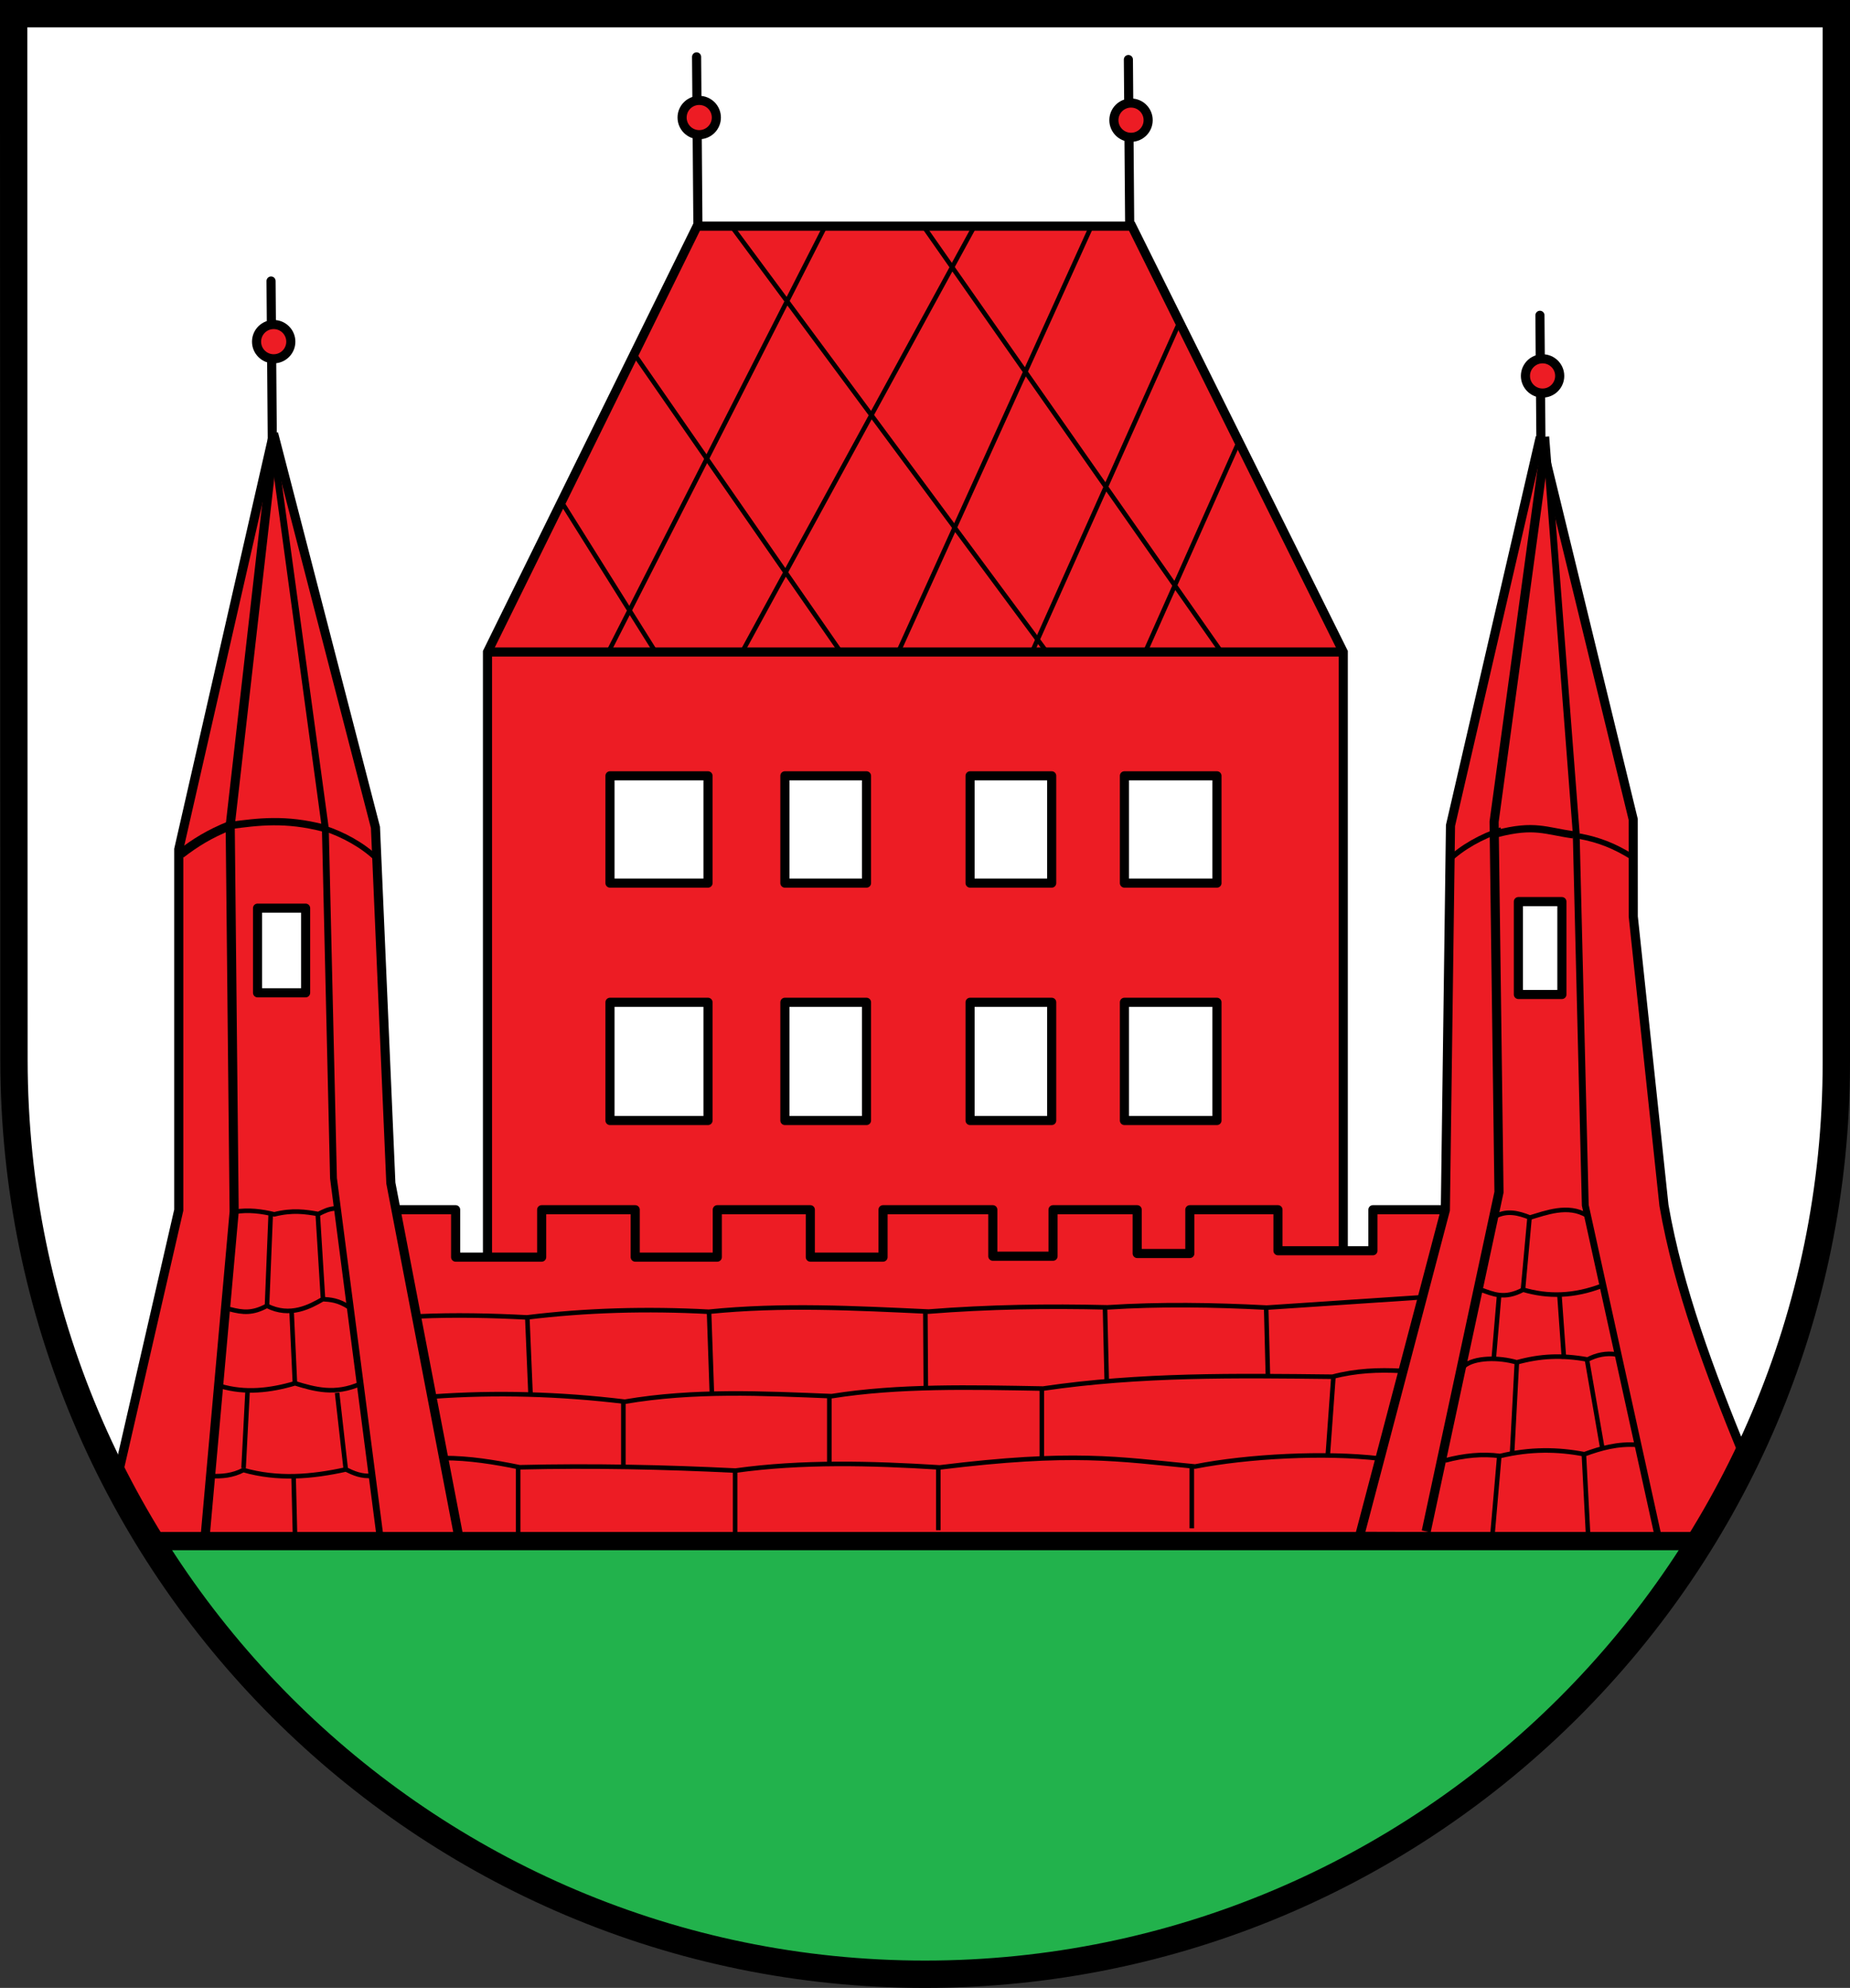 <?xml version="1.0" encoding="UTF-8" standalone="no"?>
<!-- Created with Inkscape (http://www.inkscape.org/) -->

<svg
   xmlns:dc="http://purl.org/dc/elements/1.1/"
   xmlns:cc="http://creativecommons.org/ns#"
   xmlns:rdf="http://www.w3.org/1999/02/22-rdf-syntax-ns#"
   xmlns:svg="http://www.w3.org/2000/svg"
   xmlns="http://www.w3.org/2000/svg"
   xmlns:sodipodi="http://sodipodi.sourceforge.net/DTD/sodipodi-0.dtd"
   xmlns:inkscape="http://www.inkscape.org/namespaces/inkscape"
   width="719.25"
   height="772.438"
   id="svg3229"
   version="1.1"
   inkscape:version="0.48.0 r9654"
   sodipodi:docname="Neues Dokument 2">
  <rect width="100%" height="100%" fill="#333333" stroke="none"/>
  <defs
     id="defs3231" />
  <sodipodi:namedview
     id="base"
     pagecolor="#ffffff"
     bordercolor="#666666"
     borderopacity="1.0"
     inkscape:pageopacity="0.0"
     inkscape:pageshadow="2"
     inkscape:zoom="1.0110805"
     inkscape:cx="359.6194"
     inkscape:cy="386.21632"
     inkscape:document-units="px"
     inkscape:current-layer="layer1"
     showgrid="false"
     fit-margin-top="0"
     fit-margin-left="0"
     fit-margin-right="0"
     fit-margin-bottom="0"
     inkscape:window-width="1400"
     inkscape:window-height="1003"
     inkscape:window-x="-4"
     inkscape:window-y="-4"
     inkscape:window-maximized="1" />
  <g
     inkscape:label="Ebene 1"
     inkscape:groupmode="layer"
     id="layer1"
     transform="translate(447.281,180.344)">
    <g
       id="g3410">
      <path
         inkscape:connector-curvature="0"
         id="path3264"
         d="m -441.974,-175.034 -0.031,407.5 c 0.061,68.426 19.246,132.065 52.469,186 l 603.25,0 c 33.547,-54.251 52.938,-118.255 52.938,-186.812 l 0,-406.688 -708.625,0 z m 59.219,604.063 c 0.766,1.15 1.534,2.297 2.312,3.438 -0.783,-1.146 -1.543,-2.282 -2.312,-3.438 z m 570.781,25.688 c -1.091,1.353 -2.171,2.695 -3.281,4.031 1.106,-1.332 2.194,-2.683 3.281,-4.031 z m -516.938,37.594 c 2.354,2.185 4.743,4.316 7.156,6.438 -2.411,-2.119 -4.804,-4.255 -7.156,-6.438 z m 15.969,13.969 c 1.295,1.065 2.628,2.109 3.938,3.156 -1.317,-1.052 -2.636,-2.086 -3.938,-3.156 z m 30.906,22.719 c 1.546,1.013 3.093,2.01 4.656,3 -1.567,-0.992 -3.106,-1.984 -4.656,-3 z m 4.656,3 c 1.572,0.995 3.162,1.966 4.75,2.938 -1.584,-0.968 -3.183,-1.945 -4.75,-2.938 z m 4.75,2.938 c 1.583,0.968 3.151,1.932 4.75,2.875 -1.6,-0.944 -3.166,-1.907 -4.75,-2.875 z m 60.344,29.406 c 1.76,0.658 3.54,1.306 5.312,1.938 -1.776,-0.632 -3.55,-1.278 -5.312,-1.938 z m 238.313,3.75 c -1.286,0.437 -2.582,0.859 -3.875,1.281 1.297,-0.423 2.585,-0.843 3.875,-1.281 z m -226.313,0.5 c 1.338,0.446 2.686,0.882 4.031,1.312 -1.351,-0.432 -2.687,-0.864 -4.031,-1.312 z m 4.031,1.312 c 1.806,0.578 3.619,1.138 5.438,1.688 -1.814,-0.549 -3.636,-1.111 -5.438,-1.688 z m 215.906,0.281 c -1.332,0.424 -2.662,0.842 -4,1.25 1.338,-0.408 2.669,-0.826 4,-1.25 z m -15.344,4.5 c -1.833,0.493 -3.686,0.974 -5.531,1.438 1.845,-0.464 3.697,-0.945 5.531,-1.438 z m -5.531,1.438 c -1.575,0.396 -3.136,0.782 -4.719,1.156 1.578,-0.374 3.149,-0.762 4.719,-1.156 z M -179.881,574.716 c 1.841,0.493 3.678,0.974 5.531,1.438 -1.85,-0.463 -3.693,-0.946 -5.531,-1.438 z m 5.531,1.438 c 1.848,0.462 3.704,0.911 5.562,1.344 -1.861,-0.434 -3.713,-0.881 -5.562,-1.344 z m 5.562,1.344 c 1.812,0.422 3.615,0.824 5.438,1.219 -1.82,-0.394 -3.628,-0.797 -5.438,-1.219 z m 12,2.594 c 1.629,0.32 3.269,0.608 4.906,0.906 -1.642,-0.299 -3.273,-0.585 -4.906,-0.906 z m 121.594,2.812 c -1.847,0.275 -3.707,0.535 -5.562,0.781 1.855,-0.246 3.717,-0.506 5.562,-0.781 z m -5.562,0.781 c -1.919,0.255 -3.853,0.495 -5.781,0.719 1.93,-0.224 3.86,-0.464 5.781,-0.719 z m -93.313,0.094 c 3.644,0.474 7.291,0.887 10.969,1.25 -3.676,-0.363 -7.327,-0.776 -10.969,-1.25 z m 10.969,1.25 c 1.942,0.192 3.893,0.371 5.844,0.531 -1.952,-0.16 -3.901,-0.339 -5.844,-0.531 z m 76.063,-0.562 c -1.762,0.202 -3.512,0.387 -5.281,0.562 1.77,-0.176 3.519,-0.361 5.281,-0.562 z m -63.375,1.594 c 1.628,0.102 3.273,0.201 4.906,0.281 -1.644,-0.081 -3.268,-0.178 -4.906,-0.281 z m 16.781,0.656 c 1.98,0.032 3.981,0.062 5.969,0.062 -1.993,0 -3.983,-0.03 -5.969,-0.062 z m 5.969,0.062 c 1.988,0 3.958,-0.03 5.938,-0.062 -1.98,0.033 -3.95,0.062 -5.938,0.062 z"
         style="fill:#0072bc;fill-opacity:1;fill-rule:nonzero;stroke:none;display:inline" />
      <path
         inkscape:connector-curvature="0"
         id="path2894"
         d="m -389.537,418.466 c 62.396,101.296 174.301,168.312 301.875,168.312 127.215,0 238.878,-67.246 301.375,-168.312 l -603.25,0 z"
         style="fill:#22b24c;fill-opacity:1;stroke:none;display:inline" />
      <path
         inkscape:connector-curvature="0"
         sodipodi:nodetypes="ccccccc"
         style="fill:#ffffff;fill-opacity:1;fill-rule:nonzero;stroke:none;display:inline"
         d="m -441.974,-175.034 -0.031,407.5 c 0.061,68.426 19.246,132.065 52.469,186 l 603.25,0 c 33.547,-54.251 52.938,-118.255 52.938,-186.812 l 0,-406.688 -708.625,0 z"
         id="path3678" />
      <path
         inkscape:connector-curvature="0"
         id="path3843"
         d="m -8.583,-157.211 0.512,65.571"
         style="fill:none;stroke:#000000;stroke-width:3.543;stroke-linecap:round;stroke-linejoin:miter;stroke-miterlimit:4;stroke-opacity:1;stroke-dasharray:none;display:inline" />
      <path
         transform="translate(-126.406,-409.909)"
         d="m 125.508,276.263 c 0,3.678 -2.982,6.66 -6.66,6.66 -3.678,0 -6.66,-2.982 -6.66,-6.66 0,-3.678 2.982,-6.66 6.66,-6.66 3.678,0 6.66,2.982 6.66,6.66 z"
         sodipodi:ry="6.6595979"
         sodipodi:rx="6.6595979"
         sodipodi:cy="276.26291"
         sodipodi:cx="118.84821"
         id="path3845"
         style="fill:#ed1c24;fill-opacity:1;fill-rule:nonzero;stroke:#000000;stroke-width:3.543;stroke-linecap:round;stroke-linejoin:round;stroke-miterlimit:4;stroke-opacity:1;stroke-dasharray:none;stroke-dashoffset:0;display:inline"
         sodipodi:type="arc" />
      <path
         inkscape:connector-curvature="0"
         style="fill:none;stroke:#000000;stroke-width:3.543;stroke-linecap:round;stroke-linejoin:miter;stroke-miterlimit:4;stroke-opacity:1;stroke-dasharray:none;display:inline"
         d="m -176.46,-158.236 0.512,65.571"
         id="path3839" />
      <path
         sodipodi:type="arc"
         style="fill:#ed1c24;fill-opacity:1;fill-rule:nonzero;stroke:#000000;stroke-width:3.543;stroke-linecap:round;stroke-linejoin:round;stroke-miterlimit:4;stroke-opacity:1;stroke-dasharray:none;stroke-dashoffset:0;display:inline"
         id="path3841"
         sodipodi:cx="118.84821"
         sodipodi:cy="276.26291"
         sodipodi:rx="6.6595979"
         sodipodi:ry="6.6595979"
         d="m 125.508,276.263 c 0,3.678 -2.982,6.66 -6.66,6.66 -3.678,0 -6.66,-2.982 -6.66,-6.66 0,-3.678 2.982,-6.66 6.66,-6.66 3.678,0 6.66,2.982 6.66,6.66 z"
         transform="translate(-294.283,-410.934)" />
      <path
         inkscape:connector-curvature="0"
         sodipodi:nodetypes="ccccccc"
         id="path3680"
         d="m -257.756,321.035 0,-248.032 81.496,-165.472 169.016,0 82.205,165.472 0,248.032 -332.717,0 z"
         style="fill:#ed1c24;fill-opacity:1;stroke:#000000;stroke-width:3.543;stroke-linecap:butt;stroke-linejoin:miter;stroke-miterlimit:4;stroke-opacity:1;stroke-dasharray:none;display:inline" />
      <path
         inkscape:connector-curvature="0"
         sodipodi:nodetypes="ccccccccccccccccccccccccccccc"
         id="path3801"
         d="m -301.431,289.712 31.291,0 0,18.425 33.449,0 0,-18.425 36.372,0 0,18.425 31.911,0 0,-18.425 36.17,0 0,18.425 28.269,0 0,-18.425 42.679,0 0,18.071 23.414,0 0,-18.071 32.712,0 0,17.008 20.473,0 0,-17.008 34.264,0 0,15.945 36.911,0 0,-15.945 38.812,0 -0.512,127.851 -425.19,0 -1.025,-127.851 z"
         style="fill:#ed1c24;fill-opacity:1;stroke:#000000;stroke-width:3.543;stroke-linecap:butt;stroke-linejoin:round;stroke-miterlimit:4;stroke-opacity:1;stroke-dasharray:none;display:inline" />
      <path
         inkscape:connector-curvature="0"
         sodipodi:nodetypes="cc"
         id="path3682"
         d="m -257.887,73.003 332.848,0"
         style="fill:none;stroke:#000000;stroke-width:3.543;stroke-linecap:butt;stroke-linejoin:miter;stroke-miterlimit:4;stroke-opacity:1;stroke-dasharray:none;display:inline" />
      <path
         inkscape:connector-curvature="0"
         style="fill:none;stroke:#000000;stroke-width:1.772;stroke-linecap:butt;stroke-linejoin:miter;stroke-miterlimit:4;stroke-opacity:1;stroke-dasharray:none;display:inline"
         d="m -210.758,73.003 84.318,-165.472"
         id="path3684"
         sodipodi:nodetypes="cc" />
      <path
         inkscape:connector-curvature="0"
         sodipodi:nodetypes="cc"
         id="path3686"
         d="m -158.758,73.003 90.342,-165.472"
         style="fill:none;stroke:#000000;stroke-width:1.772;stroke-linecap:butt;stroke-linejoin:miter;stroke-miterlimit:4;stroke-opacity:1;stroke-dasharray:none;display:inline" />
      <path
         inkscape:connector-curvature="0"
         sodipodi:nodetypes="cc"
         id="path3688"
         d="m -98.049,73.003 75.104,-165.472"
         style="fill:none;stroke:#000000;stroke-width:1.772;stroke-linecap:butt;stroke-linejoin:miter;stroke-miterlimit:4;stroke-opacity:1;stroke-dasharray:none;display:inline" />
      <path
         inkscape:connector-curvature="0"
         style="fill:none;stroke:#000000;stroke-width:1.772;stroke-linecap:butt;stroke-linejoin:miter;stroke-miterlimit:4;stroke-opacity:1;stroke-dasharray:none;display:inline"
         d="m -46.049,73.003 57.354,-128.162"
         id="path3690"
         sodipodi:nodetypes="cc" />
      <path
         inkscape:connector-curvature="0"
         sodipodi:nodetypes="cc"
         id="path3692"
         d="M -2.049,73.003 34.303,-8.542"
         style="fill:none;stroke:#000000;stroke-width:1.772;stroke-linecap:butt;stroke-linejoin:miter;stroke-miterlimit:4;stroke-opacity:1;stroke-dasharray:none;display:inline" />
      <path
         inkscape:connector-curvature="0"
         style="fill:none;stroke:#000000;stroke-width:1.772;stroke-linecap:butt;stroke-linejoin:miter;stroke-miterlimit:4;stroke-opacity:1;stroke-dasharray:none;display:inline"
         d="M 27.584,73.003 -88.269,-92.469"
         id="path3694"
         sodipodi:nodetypes="cc" />
      <path
         inkscape:connector-curvature="0"
         sodipodi:nodetypes="cc"
         id="path3696"
         d="M -40.316,73.003 -162.902,-92.469"
         style="fill:none;stroke:#000000;stroke-width:1.772;stroke-linecap:butt;stroke-linejoin:miter;stroke-miterlimit:4;stroke-opacity:1;stroke-dasharray:none;display:inline" />
      <path
         inkscape:connector-curvature="0"
         style="fill:none;stroke:#000000;stroke-width:1.772;stroke-linecap:butt;stroke-linejoin:miter;stroke-miterlimit:4;stroke-opacity:1;stroke-dasharray:none;display:inline"
         d="m -120.416,73.003 -80.567,-116.209"
         id="path3698"
         sodipodi:nodetypes="cc" />
      <path
         inkscape:connector-curvature="0"
         sodipodi:nodetypes="cc"
         id="path3700"
         d="m -192.416,73.003 -36.737,-58.613"
         style="fill:none;stroke:#000000;stroke-width:1.772;stroke-linecap:butt;stroke-linejoin:miter;stroke-miterlimit:4;stroke-opacity:1;stroke-dasharray:none;display:inline" />
      <path
         inkscape:connector-curvature="0"
         sodipodi:nodetypes="ccccc"
         id="rect3702"
         d="m -210.127,121.114 38.105,0 0,41.691 -38.105,0 0,-41.691 z"
         style="fill:#ffffff;stroke:#000000;stroke-width:3.543;stroke-linecap:round;stroke-linejoin:round;stroke-miterlimit:4;stroke-opacity:1;stroke-dashoffset:0;display:inline" />
      <path
         inkscape:connector-curvature="0"
         style="fill:#ffffff;stroke:#000000;stroke-width:3.543;stroke-linecap:round;stroke-linejoin:round;stroke-miterlimit:4;stroke-opacity:1;stroke-dashoffset:0;display:inline"
         d="m -142.127,121.114 31.726,0 0,41.691 -31.726,0 0,-41.691 z"
         id="path3705"
         sodipodi:nodetypes="ccccc" />
      <path
         inkscape:connector-curvature="0"
         sodipodi:nodetypes="ccccc"
         id="path3707"
         d="m -70.127,121.114 31.726,0 0,41.691 -31.726,0 0,-41.691 z"
         style="fill:#ffffff;stroke:#000000;stroke-width:3.543;stroke-linecap:round;stroke-linejoin:round;stroke-miterlimit:4;stroke-opacity:1;stroke-dashoffset:0;display:inline" />
      <path
         inkscape:connector-curvature="0"
         style="fill:#ffffff;stroke:#000000;stroke-width:3.543;stroke-linecap:round;stroke-linejoin:round;stroke-miterlimit:4;stroke-opacity:1;stroke-dashoffset:0;display:inline"
         d="m -10.127,121.114 35.977,0 0,41.691 -35.977,0 0,-41.691 z"
         id="path3709"
         sodipodi:nodetypes="ccccc" />
      <path
         inkscape:connector-curvature="0"
         style="fill:#ffffff;stroke:#000000;stroke-width:3.543;stroke-linecap:round;stroke-linejoin:round;stroke-miterlimit:4;stroke-opacity:1;stroke-dashoffset:0;display:inline"
         d="m -210.127,209.114 38.105,0 0,45.944 -38.105,0 0,-45.944 z"
         id="path3711"
         sodipodi:nodetypes="ccccc" />
      <path
         inkscape:connector-curvature="0"
         sodipodi:nodetypes="ccccc"
         id="path3713"
         d="m -142.127,209.114 31.726,0 0,45.944 -31.726,0 0,-45.944 z"
         style="fill:#ffffff;stroke:#000000;stroke-width:3.543;stroke-linecap:round;stroke-linejoin:round;stroke-miterlimit:4;stroke-opacity:1;stroke-dashoffset:0;display:inline" />
      <path
         inkscape:connector-curvature="0"
         style="fill:#ffffff;stroke:#000000;stroke-width:3.543;stroke-linecap:round;stroke-linejoin:round;stroke-miterlimit:4;stroke-opacity:1;stroke-dashoffset:0;display:inline"
         d="m -70.127,209.114 31.726,0 0,45.944 -31.726,0 0,-45.944 z"
         id="path3715"
         sodipodi:nodetypes="ccccc" />
      <path
         inkscape:connector-curvature="0"
         sodipodi:nodetypes="ccccc"
         id="path3717"
         d="m -10.127,209.114 35.977,0 0,45.944 -35.977,0 0,-45.944 z"
         style="fill:#ffffff;stroke:#000000;stroke-width:3.543;stroke-linecap:round;stroke-linejoin:round;stroke-miterlimit:4;stroke-opacity:1;stroke-dashoffset:0;display:inline" />
      <path
         inkscape:connector-curvature="0"
         id="path3837"
         d="m -341.901,-71.149 0.512,65.571"
         style="fill:none;stroke:#000000;stroke-width:3.543;stroke-linecap:round;stroke-linejoin:miter;stroke-miterlimit:4;stroke-opacity:1;stroke-dasharray:none;display:inline" />
      <path
         inkscape:connector-curvature="0"
         sodipodi:nodetypes="ccccccccc"
         id="path3719"
         d="m -401.591,393.511 23.809,-103.653 0,-140.193 36.87,-161.557 39.601,153.037 5.984,138.208 26.861,139.815 -118.088,0 -15.038,-25.656 z"
         style="fill:#ed1c24;fill-opacity:1;stroke:#000000;stroke-width:3.543;stroke-linecap:butt;stroke-linejoin:miter;stroke-miterlimit:4;stroke-opacity:1;stroke-dasharray:none;display:inline" />
      <path
         inkscape:connector-curvature="0"
         sodipodi:nodetypes="cccc"
         id="path3721"
         d="m -340.876,-8.139 -16.905,148.56 1.537,150.097 -11.27,126.02"
         style="fill:none;stroke:#000000;stroke-width:3.543;stroke-linecap:butt;stroke-linejoin:miter;stroke-miterlimit:4;stroke-opacity:1;stroke-dasharray:none;display:inline" />
      <path
         inkscape:connector-curvature="0"
         style="fill:none;stroke:#000000;stroke-width:2.657;stroke-linecap:butt;stroke-linejoin:miter;stroke-miterlimit:4;stroke-opacity:1;stroke-dasharray:none;display:inline"
         d="m -340.239,-1.256 19.441,142.765 3.172,135.97 18.153,139.785"
         id="path3723"
         sodipodi:nodetypes="cccc" />
      <path
         inkscape:connector-curvature="0"
         sodipodi:nodetypes="cc"
         id="path3731"
         d="m -357.781,140.422 c 10.785,-1.457 21.587,-2.854 36.372,1.025"
         style="fill:none;stroke:#000000;stroke-width:2.835;stroke-linecap:butt;stroke-linejoin:miter;stroke-miterlimit:4;stroke-opacity:1;stroke-dasharray:none;display:inline" />
      <path
         inkscape:connector-curvature="0"
         id="path3729"
         d="m -321.41,141.446 c 7.567,2.422 15.289,6.739 20.491,11.782"
         style="fill:none;stroke:#000000;stroke-width:2.126;stroke-linecap:butt;stroke-linejoin:miter;stroke-miterlimit:4;stroke-opacity:1;stroke-dasharray:none;display:inline" />
      <path
         inkscape:connector-curvature="0"
         id="path3725"
         d="m -376.992,151.435 c 5.592,-4.28 10.974,-7.693 19.21,-11.014"
         style="fill:none;stroke:#000000;stroke-width:3.543;stroke-linecap:butt;stroke-linejoin:miter;stroke-miterlimit:4;stroke-opacity:1;stroke-dasharray:none;display:inline" />
      <path
         inkscape:connector-curvature="0"
         style="fill:#ffffff;stroke:#000000;stroke-width:3.543;stroke-linecap:round;stroke-linejoin:round;stroke-miterlimit:4;stroke-opacity:1;stroke-dashoffset:0;display:inline"
         d="m -347.151,172.529 18.686,0 0,32.904 -18.686,0 0,-32.904 z"
         id="path3733"
         sodipodi:nodetypes="ccccc" />
      <path
         inkscape:connector-curvature="0"
         style="fill:none;stroke:#000000;stroke-width:1.772;stroke-linecap:butt;stroke-linejoin:miter;stroke-miterlimit:4;stroke-opacity:1;stroke-dasharray:none;display:inline"
         d="m -316.899,289.184 c -2.772,0.24 -4.366,1.097 -6.6,2.211 -5.011,-0.895 -10.119,-1.661 -17.14,0.122 -4.956,-1.204 -10.006,-1.845 -15.302,-1.01"
         id="path3735"
         sodipodi:nodetypes="cccc" />
      <path
         inkscape:connector-curvature="0"
         sodipodi:nodetypes="cccc"
         id="path3737"
         d="m -311.414,327.689 c -4.275,-2.879 -7.537,-3.051 -10.36,-3.221 -4.94,2.842 -12.703,7.157 -21.73,2.576 -5.529,2.996 -9.256,2.686 -14.477,1.31"
         style="fill:none;stroke:#000000;stroke-width:1.772;stroke-linecap:butt;stroke-linejoin:round;stroke-miterlimit:4;stroke-opacity:1;stroke-dasharray:none;display:inline" />
      <path
         inkscape:connector-curvature="0"
         style="fill:none;stroke:#000000;stroke-width:1.772;stroke-linecap:butt;stroke-linejoin:round;stroke-miterlimit:4;stroke-opacity:1;stroke-dasharray:none;display:inline"
         d="m -307.248,357.392 c -9.755,4.305 -17.574,2.154 -25.323,-0.23 -9.677,2.849 -19.355,3.953 -29.032,1.076"
         id="path3739"
         sodipodi:nodetypes="ccc" />
      <path
         inkscape:connector-curvature="0"
         sodipodi:nodetypes="cccc"
         id="path3741"
         d="m -302.358,393.072 c -4.42,0.44 -7.44,-0.987 -10.445,-2.435 -13.286,2.928 -26.571,4.027 -39.857,0.227 -4.189,2.19 -8.377,2.537 -12.566,2.329"
         style="fill:none;stroke:#000000;stroke-width:1.772;stroke-linecap:butt;stroke-linejoin:round;stroke-miterlimit:4;stroke-opacity:1;stroke-dasharray:none;display:inline" />
      <path
         inkscape:connector-curvature="0"
         style="fill:none;stroke:#000000;stroke-width:1.772;stroke-linecap:butt;stroke-linejoin:round;stroke-miterlimit:4;stroke-opacity:1;stroke-dasharray:none;display:inline"
         d="m -343.471,326.965 1.429,-35.378"
         id="path3743"
         sodipodi:nodetypes="cc" />
      <path
         inkscape:connector-curvature="0"
         sodipodi:nodetypes="cc"
         id="path3745"
         d="m -321.737,323.886 -2.012,-32.48"
         style="fill:none;stroke:#000000;stroke-width:1.772;stroke-linecap:butt;stroke-linejoin:round;stroke-miterlimit:4;stroke-opacity:1;stroke-dasharray:none;display:inline" />
      <path
         inkscape:connector-curvature="0"
         sodipodi:nodetypes="cc"
         id="path3747"
         d="m -332.604,357.573 -1.288,-27.952"
         style="fill:none;stroke:#000000;stroke-width:1.772;stroke-linecap:butt;stroke-linejoin:round;stroke-miterlimit:4;stroke-opacity:1;stroke-dasharray:none;display:inline" />
      <path
         inkscape:connector-curvature="0"
         style="fill:none;stroke:#000000;stroke-width:1.772;stroke-linecap:butt;stroke-linejoin:round;stroke-miterlimit:4;stroke-opacity:1;stroke-dasharray:none;display:inline"
         d="m -352.583,390.103 1.53,-29.489"
         id="path3749"
         sodipodi:nodetypes="cc" />
      <path
         inkscape:connector-curvature="0"
         sodipodi:nodetypes="cc"
         id="path3751"
         d="m -312.882,390.359 -3.337,-29.489"
         style="fill:none;stroke:#000000;stroke-width:1.772;stroke-linecap:butt;stroke-linejoin:round;stroke-miterlimit:4;stroke-opacity:1;stroke-dasharray:none;display:inline" />
      <path
         inkscape:connector-curvature="0"
         style="fill:none;stroke:#000000;stroke-width:1.772;stroke-linecap:butt;stroke-linejoin:round;stroke-miterlimit:4;stroke-opacity:1;stroke-dasharray:none;display:inline"
         d="m -332.561,417.179 -0.563,-23.266"
         id="path3753"
         sodipodi:nodetypes="cc" />
      <path
         inkscape:connector-curvature="0"
         style="fill:none;stroke:#000000;stroke-width:3.543;stroke-linecap:round;stroke-linejoin:miter;stroke-miterlimit:4;stroke-opacity:1;stroke-dasharray:none;display:inline"
         d="m 151.422,-57.83 0.512,65.571"
         id="path3847" />
      <path
         sodipodi:type="arc"
         style="fill:#ed1c24;fill-opacity:1;fill-rule:nonzero;stroke:#000000;stroke-width:3.543;stroke-linecap:round;stroke-linejoin:round;stroke-miterlimit:4;stroke-opacity:1;stroke-dasharray:none;stroke-dashoffset:0;display:inline"
         id="path3849"
         sodipodi:cx="118.84821"
         sodipodi:cy="276.26291"
         sodipodi:rx="6.6595979"
         sodipodi:ry="6.6595979"
         d="m 125.508,276.263 c 0,3.678 -2.982,6.66 -6.66,6.66 -3.678,0 -6.66,-2.982 -6.66,-6.66 0,-3.678 2.982,-6.66 6.66,-6.66 3.678,0 6.66,2.982 6.66,6.66 z"
         transform="translate(33.598,-310.528)" />
      <path
         inkscape:connector-curvature="0"
         style="fill:#ed1c24;fill-opacity:1;stroke:#000000;stroke-width:3.543;stroke-linecap:butt;stroke-linejoin:miter;stroke-miterlimit:4;stroke-opacity:1;stroke-dasharray:none;display:inline"
         d="M 230.694,385.179 C 217.438,352.802 205.264,320.424 199.64,288.046 L 187.709,175.792 187.687,138.073 151.541,-10.443 116.648,140.42 114.649,289.857 81.267,416.631 215.294,416.994 230.694,385.179 z"
         id="path3755"
         sodipodi:nodetypes="cccccccccc" />
      <path
         inkscape:connector-curvature="0"
         style="fill:none;stroke:#000000;stroke-width:2.657;stroke-linecap:butt;stroke-linejoin:miter;stroke-miterlimit:4;stroke-opacity:1;stroke-dasharray:none;display:inline"
         d="m 153.679,-10.674 11.834,153.994 3.534,144.664 28.295,128.556"
         id="path3757"
         sodipodi:nodetypes="cccc" />
      <path
         inkscape:connector-curvature="0"
         sodipodi:nodetypes="cccc"
         id="path3759"
         d="M 153.042,-3.792 133.601,138.973 135.5,282.912 107.205,414.728"
         style="fill:none;stroke:#000000;stroke-width:3.543;stroke-linecap:butt;stroke-linejoin:miter;stroke-miterlimit:4;stroke-opacity:1;stroke-dasharray:none;display:inline" />
      <path
         inkscape:connector-curvature="0"
         style="fill:none;stroke:#000000;stroke-width:2.835;stroke-linecap:butt;stroke-linejoin:miter;stroke-miterlimit:4;stroke-opacity:1;stroke-dasharray:none;display:inline"
         d="m 164.426,144.044 c -10.785,-1.457 -15.067,-4.303 -29.851,-0.424"
         id="path3761"
         sodipodi:nodetypes="cc" />
      <path
         inkscape:connector-curvature="0"
         style="fill:none;stroke:#000000;stroke-width:2.126;stroke-linecap:butt;stroke-linejoin:miter;stroke-miterlimit:4;stroke-opacity:1;stroke-dasharray:none;display:inline"
         d="m 136.386,142.171 c -7.567,2.422 -15.289,6.739 -20.491,11.782"
         id="path3763" />
      <path
         inkscape:connector-curvature="0"
         sodipodi:nodetypes="ccccc"
         id="path3767"
         d="m 159.954,169.993 -16.916,0 0,36.093 16.916,0 0,-36.093 z"
         style="fill:#ffffff;stroke:#000000;stroke-width:3.543;stroke-linecap:round;stroke-linejoin:round;stroke-miterlimit:4;stroke-opacity:1;stroke-dashoffset:0;display:inline" />
      <path
         inkscape:connector-curvature="0"
         sodipodi:nodetypes="cc"
         id="path3777"
         d="m 144.748,321.611 2.669,-29.23"
         style="fill:none;stroke:#000000;stroke-width:1.772;stroke-linecap:butt;stroke-linejoin:round;stroke-miterlimit:4;stroke-opacity:1;stroke-dasharray:none;display:inline" />
      <path
         inkscape:connector-curvature="0"
         style="fill:none;stroke:#000000;stroke-width:1.772;stroke-linecap:butt;stroke-linejoin:round;stroke-miterlimit:4;stroke-opacity:1;stroke-dasharray:none;display:inline"
         d="m 169.759,292.022 c -7.345,-4.573 -16.275,-0.996 -22.216,0.73 -4.56,-1.796 -8.736,-2.854 -13.296,-0.552"
         id="path3779"
         sodipodi:nodetypes="ccc" />
      <path
         inkscape:connector-curvature="0"
         style="fill:none;stroke:#000000;stroke-width:1.772;stroke-linecap:butt;stroke-linejoin:round;stroke-miterlimit:4;stroke-opacity:1;stroke-dasharray:none;display:inline"
         d="m 160.775,347.61 -1.786,-24.878"
         id="path3781"
         sodipodi:nodetypes="cc" />
      <path
         inkscape:connector-curvature="0"
         sodipodi:nodetypes="cc"
         id="path3783"
         d="m 140.606,384.044 1.862,-35.314"
         style="fill:none;stroke:#000000;stroke-width:1.772;stroke-linecap:butt;stroke-linejoin:round;stroke-miterlimit:4;stroke-opacity:1;stroke-dasharray:none;display:inline" />
      <path
         inkscape:connector-curvature="0"
         style="fill:none;stroke:#000000;stroke-width:1.772;stroke-linecap:butt;stroke-linejoin:round;stroke-miterlimit:4;stroke-opacity:1;stroke-dasharray:none;display:inline"
         d="m 132.856,417.279 2.824,-32.562"
         id="path3785"
         sodipodi:nodetypes="cc" />
      <path
         inkscape:connector-curvature="0"
         sodipodi:nodetypes="cc"
         id="path3787"
         d="M 170.208,417.204 168.466,383.949"
         style="fill:none;stroke:#000000;stroke-width:1.772;stroke-linecap:butt;stroke-linejoin:round;stroke-miterlimit:4;stroke-opacity:1;stroke-dasharray:none;display:inline" />
      <path
         inkscape:connector-curvature="0"
         sodipodi:nodetypes="cc"
         id="path3789"
         d="m 186.736,152.313 c -6.118,-3.736 -12.028,-6.301 -20.129,-7.778"
         style="fill:none;stroke:#000000;stroke-width:2.126;stroke-linecap:butt;stroke-linejoin:miter;stroke-miterlimit:4;stroke-opacity:1;stroke-dasharray:none;display:inline" />
      <path
         inkscape:connector-curvature="0"
         sodipodi:nodetypes="cccc"
         id="path3791"
         d="m 114.561,387.152 c 7.354,-1.951 14.503,-2.681 21.374,-1.736 11.702,-2.837 22.501,-2.669 32.756,-0.683 6.327,-2.314 12.866,-4.203 20.625,-3.653"
         style="fill:none;stroke:#000000;stroke-width:1.772;stroke-linecap:butt;stroke-linejoin:round;stroke-miterlimit:4;stroke-opacity:1;stroke-dasharray:none;display:inline" />
      <path
         inkscape:connector-curvature="0"
         sodipodi:nodetypes="cccc"
         id="path3793"
         d="m 121.862,350.51 c 4.03,-3.405 13.44,-3.571 20.557,-1.483 9.173,-2.515 17.404,-2.935 27.543,-1.103 3.482,-1.833 7.181,-2.584 11.146,-2.002"
         style="fill:none;stroke:#000000;stroke-width:1.772;stroke-linecap:butt;stroke-linejoin:round;stroke-miterlimit:4;stroke-opacity:1;stroke-dasharray:none;display:inline" />
      <path
         inkscape:connector-curvature="0"
         sodipodi:nodetypes="cc"
         id="path3795"
         d="m 175.653,382.205 -5.957,-34.291"
         style="fill:none;stroke:#000000;stroke-width:1.772;stroke-linecap:butt;stroke-linejoin:round;stroke-miterlimit:4;stroke-opacity:1;stroke-dasharray:none;display:inline" />
      <path
         inkscape:connector-curvature="0"
         sodipodi:nodetypes="ccc"
         id="path3797"
         d="m 175.778,319.173 c -11.203,4.347 -21.392,4.433 -30.888,1.614 -7.372,3.944 -11.795,1.622 -16.534,-0.027"
         style="fill:none;stroke:#000000;stroke-width:1.772;stroke-linecap:butt;stroke-linejoin:round;stroke-miterlimit:4;stroke-opacity:1;stroke-dasharray:none;display:inline" />
      <path
         inkscape:connector-curvature="0"
         sodipodi:nodetypes="cc"
         id="path3799"
         d="m 133.496,347.226 2.056,-24.238"
         style="fill:none;stroke:#000000;stroke-width:1.772;stroke-linecap:butt;stroke-linejoin:round;stroke-miterlimit:4;stroke-opacity:1;stroke-dasharray:none;display:inline" />
      <path
         inkscape:connector-curvature="0"
         style="fill:none;stroke:#000000;stroke-width:1.772;stroke-linecap:butt;stroke-linejoin:round;stroke-miterlimit:4;stroke-opacity:1;stroke-dasharray:none;display:inline"
         d="m 105.709,323.718 -60.488,4.037 c -20.861,-1.098 -41.563,-1.404 -61.942,-0.093 -22.962,-0.558 -46.104,-0.217 -69.549,1.636 -28.496,-1.321 -56.992,-2.836 -85.487,0.066 -24.05,-1.274 -47.622,-0.633 -70.648,2.191 -14.036,-0.726 -28.072,-1.036 -42.108,-0.401"
         id="path3803"
         sodipodi:nodetypes="ccccccc" />
      <path
         inkscape:connector-curvature="0"
         sodipodi:nodetypes="cccccc"
         id="path3805"
         d="m 97.378,352.334 c -8.668,-0.456 -17.463,-0.146 -26.612,2.281 -37.29,-0.414 -74.564,-0.976 -112.519,4.596 -28.036,-0.494 -56.164,-1.2 -82.209,2.951 -26.797,-1.077 -53.595,-2.417 -80.392,2.146 -25.474,-3.067 -50.257,-3.717 -74.365,-2.003"
         style="fill:none;stroke:#000000;stroke-width:1.772;stroke-linecap:butt;stroke-linejoin:round;stroke-miterlimit:4;stroke-opacity:1;stroke-dasharray:none;display:inline" />
      <path
         inkscape:connector-curvature="0"
         style="fill:none;stroke:#000000;stroke-width:1.772;stroke-linecap:butt;stroke-linejoin:round;stroke-miterlimit:4;stroke-opacity:1;stroke-dasharray:none;display:inline"
         d="m 89.046,386.384 c -21.264,-2.483 -51.16,-0.919 -71.708,3.111 -30.236,-2.921 -47.386,-6.021 -99.281,0.355 -26.834,-1.67 -53.491,-2.361 -79.369,1.232 -27.663,-1.366 -55.579,-1.971 -83.924,-1.29 -9.833,-2.01 -19.666,-3.601 -29.5,-3.579"
         id="path3807"
         sodipodi:nodetypes="cccccc" />
      <path
         inkscape:connector-curvature="0"
         style="fill:none;stroke:#000000;stroke-width:1.772;stroke-linecap:butt;stroke-linejoin:round;stroke-miterlimit:4;stroke-opacity:1;stroke-dasharray:none;display:inline"
         d="m 45.655,354.108 -0.661,-26.049"
         id="path3809"
         sodipodi:nodetypes="cc" />
      <path
         inkscape:connector-curvature="0"
         sodipodi:nodetypes="cc"
         id="path3811"
         d="m -17.012,355.919 -0.661,-28.041"
         style="fill:none;stroke:#000000;stroke-width:1.772;stroke-linecap:butt;stroke-linejoin:round;stroke-miterlimit:4;stroke-opacity:1;stroke-dasharray:none;display:inline" />
      <path
         inkscape:connector-curvature="0"
         style="fill:none;stroke:#000000;stroke-width:1.772;stroke-linecap:butt;stroke-linejoin:round;stroke-miterlimit:4;stroke-opacity:1;stroke-dasharray:none;display:inline"
         d="m -87.337,358.817 -0.181,-29.672"
         id="path3813"
         sodipodi:nodetypes="cc" />
      <path
         inkscape:connector-curvature="0"
         sodipodi:nodetypes="cc"
         id="path3815"
         d="m -170.52,361.068 -1.102,-31.922"
         style="fill:none;stroke:#000000;stroke-width:1.772;stroke-linecap:butt;stroke-linejoin:round;stroke-miterlimit:4;stroke-opacity:1;stroke-dasharray:none;display:inline" />
      <path
         inkscape:connector-curvature="0"
         style="fill:none;stroke:#000000;stroke-width:1.772;stroke-linecap:butt;stroke-linejoin:round;stroke-miterlimit:4;stroke-opacity:1;stroke-dasharray:none;display:inline"
         d="m -241.006,361.66 -1.274,-30.257"
         id="path3817"
         sodipodi:nodetypes="cc" />
      <path
         inkscape:connector-curvature="0"
         sodipodi:nodetypes="cc"
         id="path3819"
         d="m -204.922,389.417 0,-25.134"
         style="fill:none;stroke:#000000;stroke-width:1.772;stroke-linecap:butt;stroke-linejoin:round;stroke-miterlimit:4;stroke-opacity:1;stroke-dasharray:none;display:inline" />
      <path
         inkscape:connector-curvature="0"
         style="fill:none;stroke:#000000;stroke-width:1.772;stroke-linecap:butt;stroke-linejoin:round;stroke-miterlimit:4;stroke-opacity:1;stroke-dasharray:none;display:inline"
         d="m -124.85,387.977 0,-25.868"
         id="path3821"
         sodipodi:nodetypes="cc" />
      <path
         inkscape:connector-curvature="0"
         sodipodi:nodetypes="cc"
         id="path3823"
         d="m -42.238,385.804 0,-26.411"
         style="fill:none;stroke:#000000;stroke-width:1.772;stroke-linecap:butt;stroke-linejoin:round;stroke-miterlimit:4;stroke-opacity:1;stroke-dasharray:none;display:inline" />
      <path
         inkscape:connector-curvature="0"
         style="fill:none;stroke:#000000;stroke-width:1.772;stroke-linecap:butt;stroke-linejoin:round;stroke-miterlimit:4;stroke-opacity:1;stroke-dasharray:none;display:inline"
         d="m 68.951,384.898 2.173,-30.215"
         id="path3825"
         sodipodi:nodetypes="cc" />
      <path
         inkscape:connector-curvature="0"
         sodipodi:nodetypes="cc"
         id="path3827"
         d="m 16.067,413.514 0,-24.238"
         style="fill:none;stroke:#000000;stroke-width:1.772;stroke-linecap:butt;stroke-linejoin:round;stroke-miterlimit:4;stroke-opacity:1;stroke-dasharray:none;display:inline" />
      <path
         inkscape:connector-curvature="0"
         style="fill:none;stroke:#000000;stroke-width:1.772;stroke-linecap:butt;stroke-linejoin:round;stroke-miterlimit:4;stroke-opacity:1;stroke-dasharray:none;display:inline"
         d="m -82.479,414.239 0,-24.238"
         id="path3829"
         sodipodi:nodetypes="cc" />
      <path
         inkscape:connector-curvature="0"
         sodipodi:nodetypes="cc"
         id="path3831"
         d="m -161.477,417.269 0,-26.543"
         style="fill:none;stroke:#000000;stroke-width:1.772;stroke-linecap:butt;stroke-linejoin:round;stroke-miterlimit:4;stroke-opacity:1;stroke-dasharray:none;display:inline" />
      <path
         inkscape:connector-curvature="0"
         style="fill:none;stroke:#000000;stroke-width:1.772;stroke-linecap:butt;stroke-linejoin:round;stroke-miterlimit:4;stroke-opacity:1;stroke-dasharray:none;display:inline"
         d="m -245.829,417.547 0,-27.952"
         id="path3833"
         sodipodi:nodetypes="cc" />
      <path
         d="m 125.508,276.263 c 0,3.678 -2.982,6.66 -6.66,6.66 -3.678,0 -6.66,-2.982 -6.66,-6.66 0,-3.678 2.982,-6.66 6.66,-6.66 3.678,0 6.66,2.982 6.66,6.66 z"
         sodipodi:ry="6.6595979"
         sodipodi:rx="6.6595979"
         sodipodi:cy="276.26291"
         sodipodi:cx="118.84821"
         id="path3835"
         style="fill:#ed1c24;fill-opacity:1;fill-rule:nonzero;stroke:#000000;stroke-width:3.543;stroke-linecap:round;stroke-linejoin:round;stroke-miterlimit:4;stroke-opacity:1;stroke-dasharray:none;stroke-dashoffset:0;display:inline"
         sodipodi:type="arc"
         transform="translate(-459.724,-323.847)" />
      <path
         inkscape:connector-curvature="0"
         id="path3185"
         style="fill:none;stroke:#000000;stroke-width:10.63;stroke-linecap:square;stroke-linejoin:miter;stroke-miterlimit:4;stroke-opacity:1;stroke-dasharray:none;display:inline"
         d="m 266.653,232.452 0,-407.48 -708.631,0 0.131,406.685 c 0.177,196.937 159.288,355.126 354.169,355.126 194.882,0 354.331,-158.053 354.331,-354.331 z"
         sodipodi:nodetypes="ccccsc" />
      <path
         inkscape:connector-curvature="0"
         style="fill:#22b24c;fill-opacity:1;stroke:#000000;stroke-width:7.087;stroke-linecap:butt;stroke-linejoin:miter;stroke-miterlimit:4;stroke-opacity:1;stroke-dasharray:none;display:inline"
         d="m -388.858,418.476 601.654,0"
         id="path2896"
         sodipodi:nodetypes="cc" />
    </g>
  </g>
</svg>
